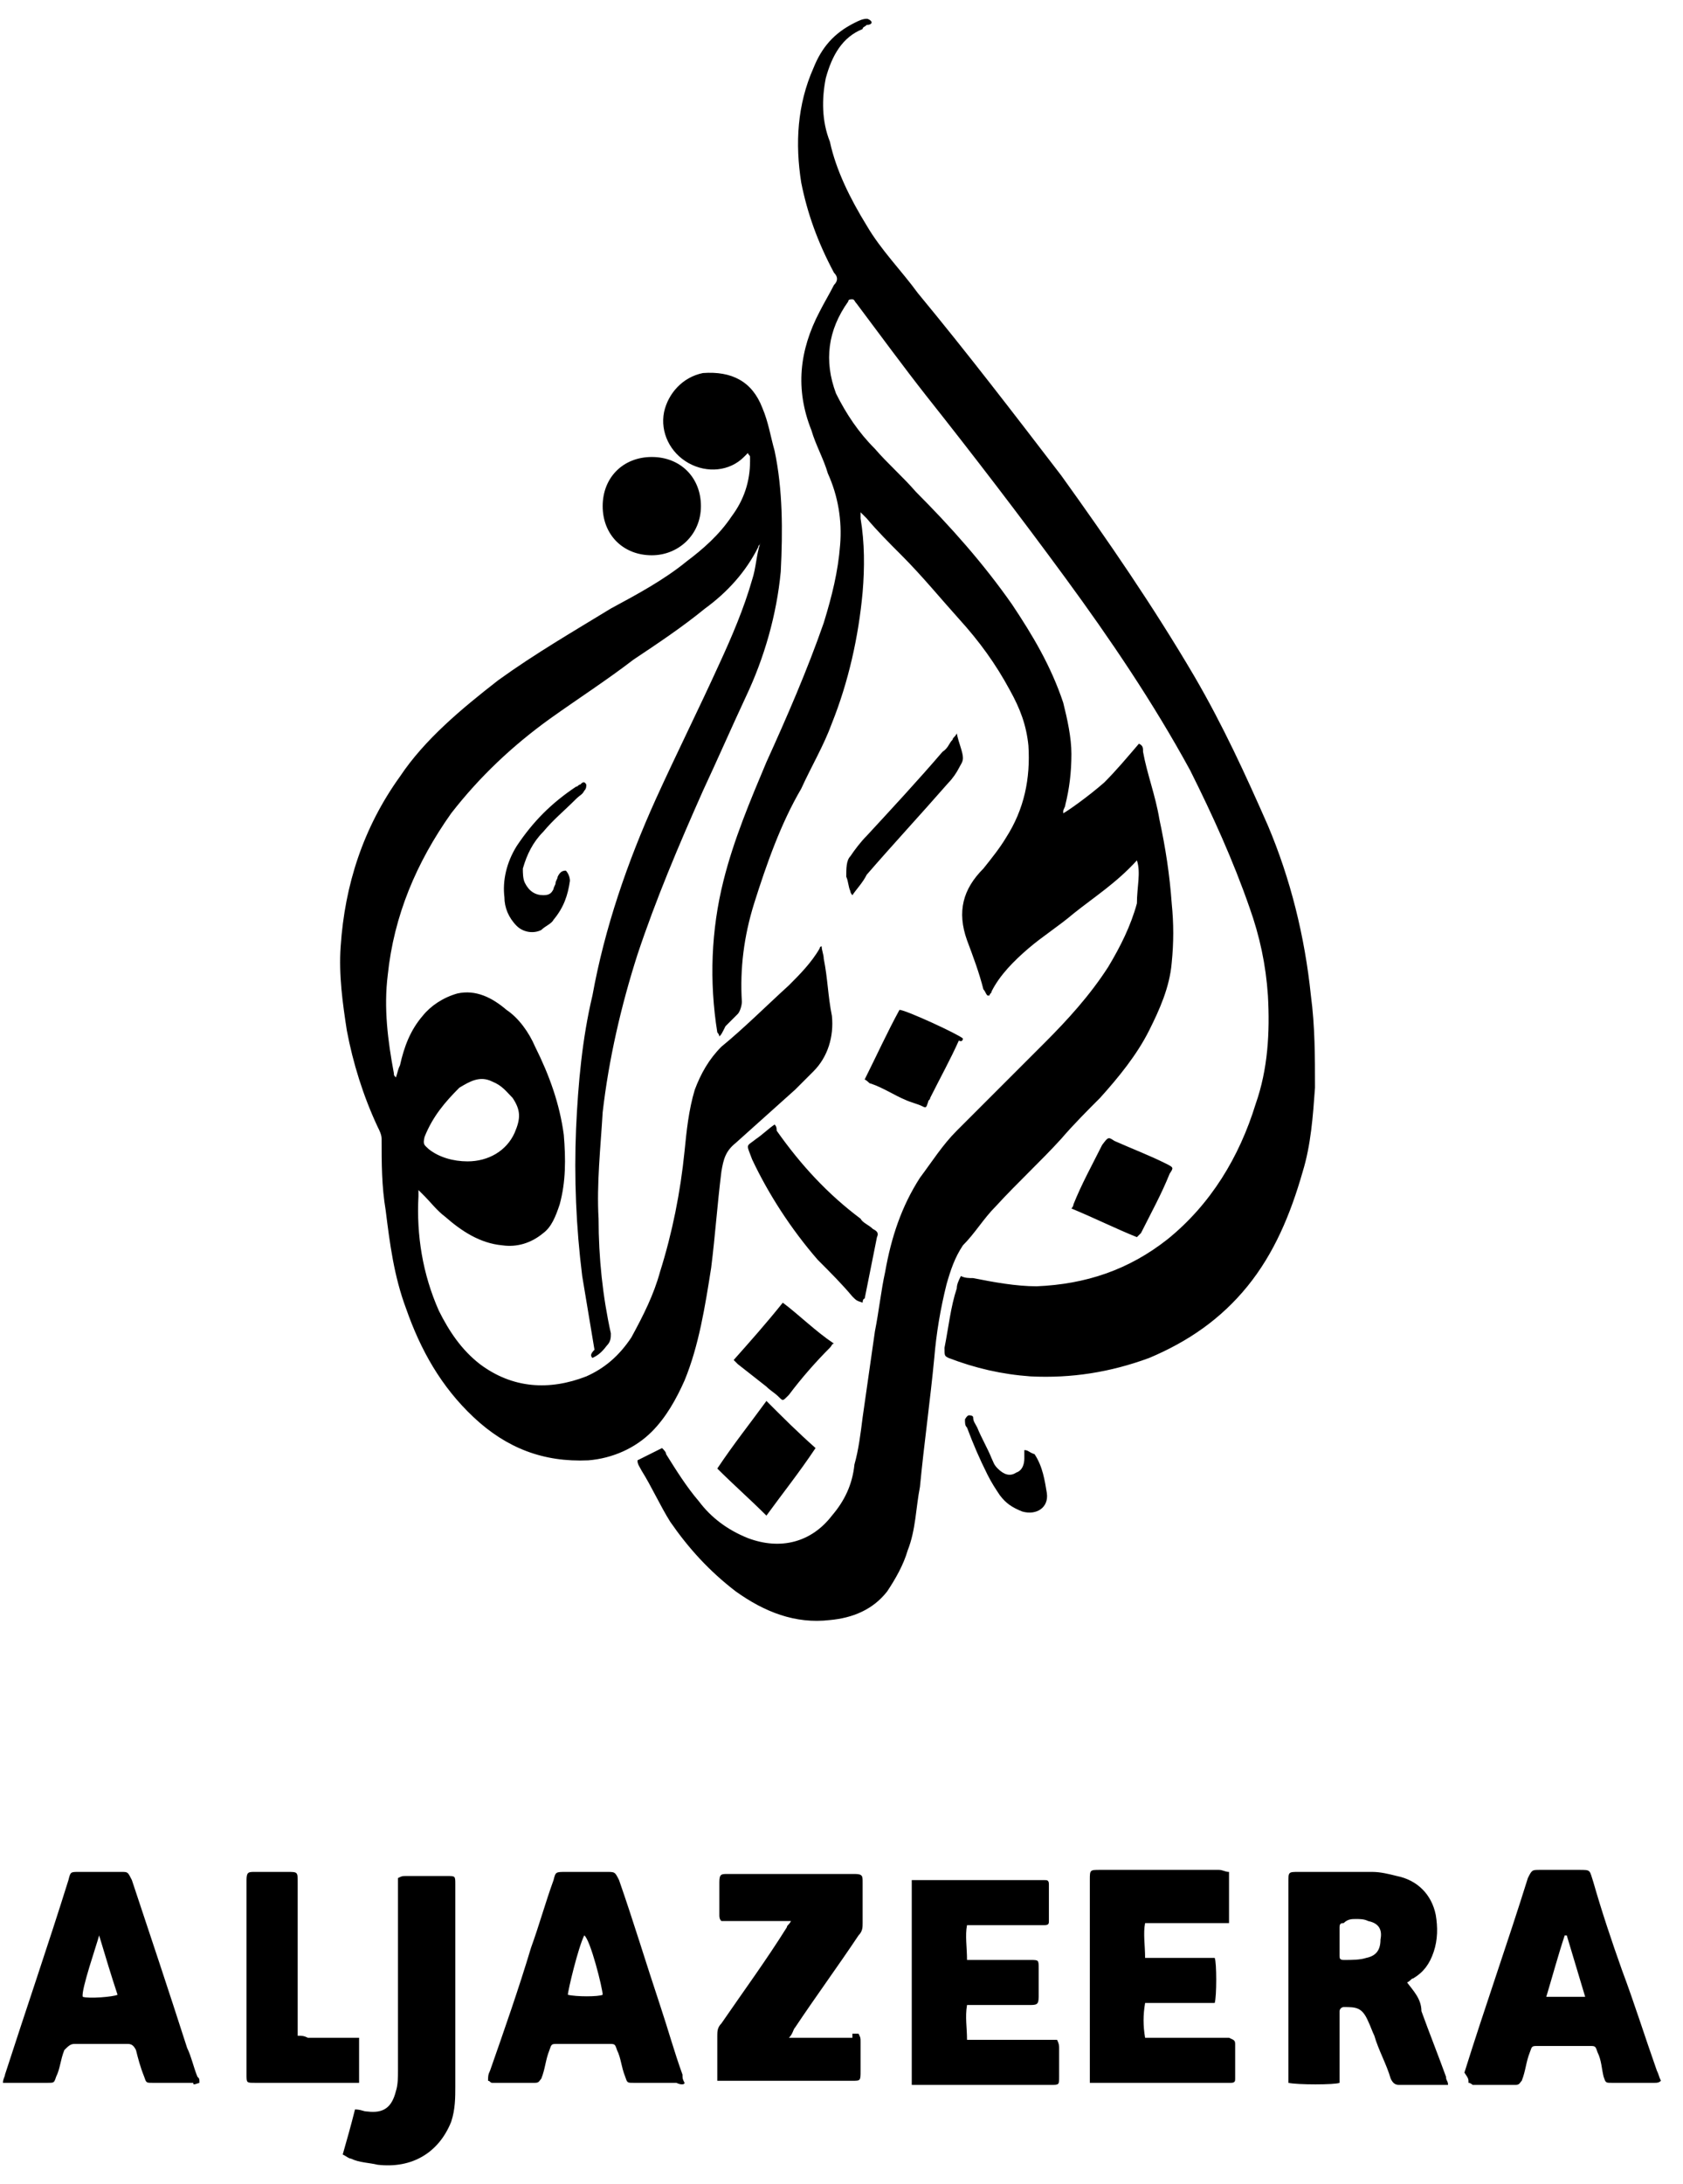 <?xml version="1.0" encoding="UTF-8"?>
<svg xmlns="http://www.w3.org/2000/svg" width="74" height="96" viewBox="0 0 74 96" fill="none">
  <path fill-rule="evenodd" clip-rule="evenodd" d="M49.989 37.816C49.089 38.806 48.099 39.436 47.199 40.156C46.569 40.696 45.849 41.146 45.219 41.686C44.589 42.226 43.959 42.856 43.599 43.576C43.599 43.666 43.509 43.666 43.509 43.756H43.419C43.329 43.666 43.329 43.576 43.239 43.486C43.059 42.766 42.789 42.046 42.519 41.326C42.069 40.066 42.339 39.076 43.239 38.176C43.599 37.726 43.959 37.276 44.229 36.826C45.039 35.566 45.309 34.216 45.219 32.776C45.129 31.876 44.859 31.156 44.409 30.346C43.779 29.176 43.059 28.186 42.159 27.196C41.349 26.296 40.539 25.306 39.639 24.406C39.099 23.866 38.559 23.326 38.109 22.786C38.019 22.696 37.929 22.606 37.839 22.516C37.839 22.696 37.839 22.696 37.839 22.786C38.019 23.866 38.019 24.946 37.929 26.026C37.749 28.006 37.299 29.986 36.579 31.786C36.219 32.776 35.679 33.676 35.229 34.666C34.329 36.196 33.699 37.996 33.159 39.706C32.709 41.146 32.529 42.586 32.619 44.026C32.619 44.206 32.529 44.476 32.439 44.566C32.259 44.746 32.079 44.926 31.899 45.106C31.719 45.466 31.719 45.466 31.629 45.556C31.629 45.466 31.539 45.376 31.539 45.376C31.179 43.126 31.269 40.876 31.809 38.716C32.259 36.916 32.979 35.206 33.699 33.496C34.599 31.516 35.499 29.446 36.219 27.376C36.579 26.206 36.849 25.126 36.939 23.956C37.029 22.876 36.849 21.796 36.399 20.806C36.219 20.176 35.859 19.546 35.679 18.916C34.959 17.116 35.139 15.406 36.039 13.696C36.219 13.336 36.489 12.886 36.669 12.526C36.849 12.346 36.849 12.166 36.669 11.986C35.949 10.636 35.499 9.376 35.229 8.026C34.959 6.316 35.049 4.606 35.769 2.986C36.129 2.086 36.669 1.456 37.569 1.006C37.749 0.916 37.929 0.826 38.109 0.826C38.199 0.826 38.289 0.916 38.289 0.916C38.379 1.006 38.289 1.096 38.109 1.096C38.019 1.186 37.929 1.186 37.929 1.276C37.029 1.636 36.579 2.446 36.309 3.436C36.129 4.336 36.129 5.326 36.489 6.226C36.759 7.486 37.389 8.746 38.109 9.916C38.739 10.996 39.639 11.896 40.359 12.886C42.519 15.496 44.589 18.196 46.659 20.896C48.729 23.776 50.709 26.656 52.509 29.716C53.769 31.876 54.759 34.036 55.749 36.286C56.739 38.626 57.369 41.146 57.639 43.756C57.819 45.106 57.819 46.456 57.819 47.806C57.729 49.066 57.639 50.326 57.279 51.496C56.739 53.386 56.019 55.096 54.849 56.536C53.679 57.976 52.239 58.966 50.529 59.686C48.819 60.316 47.109 60.586 45.309 60.496C44.049 60.406 42.879 60.136 41.709 59.686C41.529 59.596 41.529 59.596 41.529 59.236C41.709 58.336 41.799 57.436 42.069 56.626C42.069 56.446 42.159 56.266 42.249 56.086C42.429 56.176 42.609 56.176 42.789 56.176C43.689 56.356 44.679 56.536 45.579 56.536C47.739 56.446 49.629 55.816 51.339 54.466C53.229 52.936 54.489 50.866 55.209 48.526C55.749 46.996 55.839 45.376 55.749 43.756C55.659 42.406 55.389 41.146 54.939 39.886C54.219 37.816 53.319 35.836 52.329 33.856C50.709 30.886 48.819 28.096 46.839 25.396C44.859 22.696 42.789 19.996 40.719 17.386C39.729 16.126 38.739 14.776 37.659 13.336C37.569 13.246 37.569 13.156 37.479 13.156C37.389 13.156 37.299 13.156 37.299 13.246C36.399 14.506 36.219 15.856 36.759 17.296C37.209 18.196 37.749 19.006 38.469 19.726C39.009 20.356 39.729 20.986 40.269 21.616C41.799 23.146 43.239 24.766 44.499 26.566C45.399 27.916 46.209 29.266 46.749 30.886C46.929 31.606 47.109 32.416 47.109 33.136C47.109 33.946 47.019 34.666 46.839 35.386C46.839 35.476 46.749 35.566 46.749 35.656V35.746C46.929 35.656 47.829 35.026 48.549 34.396C49.089 33.856 49.539 33.316 50.079 32.686C50.259 32.776 50.259 32.866 50.259 33.046C50.439 34.036 50.799 34.936 50.979 36.016C51.249 37.276 51.429 38.446 51.519 39.706C51.609 40.606 51.609 41.416 51.519 42.316C51.429 43.396 50.979 44.386 50.529 45.286C49.989 46.366 49.179 47.356 48.369 48.256C47.829 48.796 47.199 49.426 46.659 50.056C45.759 51.046 44.769 51.946 43.779 53.026C43.239 53.566 42.879 54.196 42.339 54.736C41.979 55.276 41.799 55.816 41.619 56.446C41.349 57.526 41.169 58.606 41.079 59.686C40.899 61.576 40.629 63.466 40.449 65.356C40.269 66.256 40.269 67.246 39.909 68.146C39.729 68.776 39.369 69.406 39.009 69.946C38.379 70.756 37.479 71.116 36.489 71.206C34.959 71.386 33.609 70.846 32.349 69.946C31.179 69.046 30.279 68.056 29.469 66.886C29.019 66.166 28.659 65.356 28.209 64.636C28.119 64.456 28.029 64.366 28.029 64.186C28.209 64.096 28.389 64.006 28.569 63.916C28.749 63.826 28.929 63.736 29.109 63.646C29.199 63.736 29.289 63.826 29.289 63.916C29.739 64.636 30.189 65.356 30.729 65.986C31.269 66.706 31.989 67.246 32.889 67.606C34.329 68.146 35.679 67.786 36.579 66.616C37.119 65.986 37.479 65.266 37.569 64.366C37.749 63.736 37.839 63.016 37.929 62.296C38.109 61.036 38.289 59.776 38.469 58.516C38.649 57.616 38.739 56.716 38.919 55.906C39.189 54.376 39.639 53.026 40.449 51.766C40.989 51.046 41.439 50.326 42.069 49.696C43.329 48.436 44.679 47.086 45.939 45.826C46.929 44.836 47.919 43.756 48.729 42.496C49.269 41.596 49.719 40.696 49.989 39.706C49.989 38.986 50.169 38.356 49.989 37.816ZM26.049 59.686C26.229 59.596 26.409 59.506 26.679 59.146C26.859 58.966 26.859 58.786 26.859 58.606C26.499 56.986 26.319 55.276 26.319 53.566C26.229 52.036 26.409 50.416 26.499 48.886C26.769 46.546 27.309 44.206 28.029 41.956C28.839 39.526 29.829 37.186 30.909 34.756C31.539 33.406 32.169 31.966 32.799 30.616C33.609 28.906 34.149 27.016 34.329 25.126C34.419 23.326 34.419 21.526 34.059 19.816C33.879 19.186 33.789 18.556 33.519 17.926C33.069 16.756 32.169 16.306 30.909 16.396C30.009 16.576 29.379 17.296 29.199 18.106C29.019 19.006 29.469 19.906 30.279 20.356C31.089 20.806 32.079 20.716 32.709 20.086C32.799 19.996 32.889 19.906 32.889 19.906C32.889 19.996 32.979 19.996 32.979 20.086C32.979 20.176 32.979 20.266 32.979 20.266C32.979 21.166 32.709 21.976 32.169 22.696C31.629 23.506 30.909 24.136 30.189 24.676C29.199 25.486 28.029 26.116 26.859 26.746C25.239 27.736 23.529 28.726 21.909 29.896C20.289 31.156 18.669 32.506 17.589 34.126C15.969 36.376 15.159 38.896 14.979 41.596C14.889 42.856 15.069 44.116 15.249 45.286C15.519 46.726 15.969 48.166 16.599 49.516C16.689 49.696 16.779 49.876 16.779 50.056C16.779 51.136 16.779 52.126 16.959 53.206C17.139 54.646 17.319 56.086 17.859 57.526C18.489 59.326 19.389 60.946 20.829 62.296C22.269 63.646 23.889 64.276 25.869 64.186C26.949 64.096 27.939 63.646 28.659 62.926C29.289 62.296 29.739 61.486 30.099 60.676C30.729 59.146 30.999 57.436 31.269 55.726C31.449 54.286 31.539 52.936 31.719 51.496C31.809 50.956 31.899 50.596 32.349 50.236C33.249 49.426 34.059 48.706 34.959 47.896C35.229 47.626 35.499 47.356 35.769 47.086C36.399 46.456 36.669 45.556 36.579 44.656C36.399 43.756 36.399 43.036 36.219 42.136C36.219 41.956 36.129 41.776 36.129 41.596C36.039 41.596 36.039 41.686 36.039 41.686C35.679 42.316 35.139 42.856 34.689 43.306C33.699 44.206 32.709 45.196 31.719 46.006C31.179 46.546 30.819 47.176 30.549 47.896C30.279 48.796 30.189 49.696 30.099 50.596C29.919 52.396 29.559 54.196 29.019 55.906C28.749 56.896 28.299 57.796 27.759 58.786C27.219 59.596 26.589 60.136 25.779 60.496C24.159 61.126 22.539 61.036 21.099 59.956C20.289 59.326 19.749 58.516 19.299 57.616C18.579 55.996 18.309 54.286 18.399 52.576C18.399 52.486 18.399 52.396 18.399 52.306C18.579 52.486 18.579 52.486 18.669 52.576C18.939 52.846 19.209 53.206 19.569 53.476C20.289 54.106 21.099 54.646 22.089 54.736C22.719 54.826 23.349 54.646 23.889 54.196C24.249 53.926 24.429 53.476 24.609 52.936C24.879 51.946 24.879 50.956 24.789 49.876C24.609 48.526 24.159 47.266 23.529 46.006C23.259 45.376 22.809 44.746 22.269 44.386C21.639 43.846 20.919 43.486 20.109 43.666C19.479 43.846 18.939 44.206 18.579 44.656C18.039 45.286 17.769 46.006 17.589 46.816C17.499 46.996 17.499 47.086 17.409 47.356C17.319 47.266 17.319 47.266 17.319 47.176C17.049 45.736 16.869 44.296 17.049 42.856C17.319 40.246 18.309 37.906 19.839 35.746C21.099 34.126 22.539 32.776 24.159 31.606C25.419 30.706 26.679 29.896 27.849 28.996C28.929 28.276 30.009 27.556 30.999 26.746C31.989 26.026 32.799 25.126 33.339 24.046C33.339 23.956 33.429 23.956 33.429 23.866C33.249 24.406 33.249 24.946 33.069 25.486C32.709 26.746 32.169 28.006 31.629 29.176C30.729 31.156 29.739 33.136 28.839 35.116C27.579 37.906 26.589 40.786 26.049 43.756C25.599 45.646 25.419 47.626 25.329 49.606C25.239 51.766 25.329 53.926 25.599 56.086C25.779 57.166 25.959 58.246 26.139 59.326C25.959 59.506 25.959 59.596 26.049 59.686ZM20.559 51.046C19.929 51.046 19.299 50.866 18.849 50.506C18.669 50.326 18.579 50.326 18.669 49.966C19.029 49.066 19.569 48.436 20.199 47.806C20.649 47.536 21.099 47.266 21.639 47.536C22.089 47.716 22.269 47.986 22.539 48.256C22.899 48.796 22.899 49.156 22.629 49.786C22.269 50.596 21.459 51.046 20.559 51.046ZM61.869 87.136C62.049 87.046 62.049 86.956 62.139 86.956C62.589 86.686 62.859 86.326 63.039 85.786C63.219 85.246 63.219 84.706 63.129 84.166C62.949 83.266 62.319 82.636 61.419 82.456C61.059 82.366 60.699 82.276 60.339 82.276C59.259 82.276 58.179 82.276 57.099 82.276C56.649 82.276 56.649 82.276 56.649 82.726C56.649 85.516 56.649 88.306 56.649 91.186C56.649 91.366 56.649 91.456 56.649 91.546C57.009 91.636 58.719 91.636 58.899 91.546C58.899 91.366 58.899 91.366 58.899 91.186C58.899 90.286 58.899 89.566 58.899 88.666C58.899 88.576 58.899 88.486 58.899 88.396C58.899 88.306 58.989 88.216 59.079 88.216C59.619 88.216 59.889 88.216 60.159 88.846C60.249 89.026 60.339 89.296 60.429 89.476C60.609 90.106 60.969 90.736 61.149 91.366C61.239 91.546 61.329 91.636 61.509 91.636C62.139 91.636 62.769 91.636 63.399 91.636C63.489 91.636 63.579 91.636 63.669 91.636C63.669 91.456 63.579 91.456 63.579 91.276C63.219 90.286 62.859 89.386 62.499 88.396C62.499 87.856 62.139 87.496 61.869 87.136ZM59.619 84.346C59.799 84.346 59.979 84.346 60.159 84.436C60.609 84.526 60.789 84.796 60.699 85.246C60.699 85.696 60.519 85.966 60.069 86.056C59.799 86.146 59.439 86.146 59.079 86.146C58.899 86.146 58.899 86.056 58.899 85.966C58.899 85.516 58.899 85.066 58.899 84.706C58.899 84.526 58.989 84.526 59.079 84.526C59.259 84.346 59.439 84.346 59.619 84.346ZM30.099 91.546C30.009 91.366 30.009 91.366 30.009 91.186C29.649 90.196 29.379 89.206 29.019 88.126C28.389 86.236 27.849 84.436 27.219 82.636C27.039 82.276 27.039 82.276 26.679 82.276C26.139 82.276 25.419 82.276 24.879 82.276C24.429 82.276 24.429 82.276 24.339 82.636C23.979 83.626 23.709 84.616 23.349 85.606C22.809 87.406 22.179 89.206 21.549 91.006C21.459 91.186 21.459 91.276 21.459 91.456C21.549 91.456 21.549 91.546 21.639 91.546C22.269 91.546 22.899 91.546 23.529 91.546C23.709 91.546 23.709 91.456 23.799 91.366C23.979 90.916 23.979 90.556 24.159 90.106C24.249 89.836 24.249 89.836 24.519 89.836C25.329 89.836 26.049 89.836 26.769 89.836C27.039 89.836 27.039 89.836 27.129 90.106C27.309 90.466 27.309 90.826 27.489 91.276C27.579 91.546 27.579 91.546 27.849 91.546C28.479 91.546 29.109 91.546 29.739 91.546C29.919 91.636 30.099 91.636 30.099 91.546ZM26.499 87.676C26.319 87.766 25.329 87.766 24.969 87.676C24.969 87.496 25.419 85.606 25.689 85.066C25.959 85.246 26.499 87.406 26.499 87.676ZM64.569 91.546C64.659 91.546 64.749 91.636 64.749 91.636C65.379 91.636 66.009 91.636 66.639 91.636C66.819 91.636 66.819 91.546 66.909 91.456C67.089 91.006 67.089 90.646 67.269 90.196C67.359 89.926 67.359 89.926 67.629 89.926C68.439 89.926 69.159 89.926 69.879 89.926C70.149 89.926 70.149 89.926 70.239 90.196C70.419 90.556 70.419 90.916 70.509 91.276C70.599 91.546 70.599 91.546 70.869 91.546C71.499 91.546 72.129 91.546 72.759 91.546C72.849 91.546 72.939 91.546 73.029 91.456C72.939 91.276 72.939 91.186 72.849 91.006C72.309 89.476 71.859 88.036 71.319 86.596C70.869 85.336 70.419 83.986 70.059 82.726C69.879 82.186 69.969 82.186 69.429 82.186C68.889 82.186 68.259 82.186 67.719 82.186C67.359 82.186 67.359 82.186 67.179 82.546C66.279 85.426 65.289 88.216 64.389 91.096C64.569 91.366 64.569 91.366 64.569 91.546ZM67.989 87.766C68.259 86.866 68.529 85.876 68.799 85.066H68.889C69.159 85.966 69.429 86.866 69.699 87.766C69.069 87.766 68.439 87.766 67.989 87.766ZM8.769 91.546C8.769 91.366 8.769 91.366 8.679 91.276C8.499 90.826 8.409 90.376 8.229 90.016C7.419 87.496 6.609 85.066 5.799 82.636C5.619 82.276 5.619 82.276 5.349 82.276C4.719 82.276 4.089 82.276 3.459 82.276C3.099 82.276 3.099 82.276 3.009 82.636C2.109 85.516 1.119 88.396 0.219 91.186C0.219 91.276 0.129 91.366 0.129 91.546C0.309 91.546 0.309 91.546 0.399 91.546C0.939 91.546 1.569 91.546 2.109 91.546C2.379 91.546 2.379 91.546 2.469 91.276C2.649 90.916 2.649 90.556 2.829 90.106C3.009 89.926 3.099 89.836 3.279 89.836C4.089 89.836 4.809 89.836 5.619 89.836C5.799 89.836 5.889 89.926 5.979 90.106C6.069 90.466 6.159 90.826 6.339 91.276C6.429 91.546 6.429 91.546 6.699 91.546C7.239 91.546 7.959 91.546 8.499 91.546C8.499 91.636 8.499 91.636 8.769 91.546ZM4.359 85.066C4.629 85.966 4.899 86.866 5.169 87.676C4.989 87.766 3.909 87.856 3.639 87.766C3.549 87.496 4.269 85.426 4.359 85.066ZM37.569 89.566C36.669 89.566 35.949 89.566 35.049 89.566C34.869 89.566 34.869 89.566 34.689 89.566C34.869 89.386 34.869 89.206 34.959 89.116C35.859 87.766 36.849 86.416 37.749 85.066C37.929 84.886 37.929 84.706 37.929 84.526C37.929 83.986 37.929 83.266 37.929 82.726C37.929 82.456 37.929 82.366 37.569 82.366C35.679 82.366 33.879 82.366 31.989 82.366C31.719 82.366 31.629 82.366 31.629 82.726C31.629 83.266 31.629 83.626 31.629 84.166C31.629 84.256 31.629 84.346 31.719 84.436C31.899 84.436 31.989 84.436 32.169 84.436C32.979 84.436 33.699 84.436 34.419 84.436C34.599 84.436 34.599 84.436 34.779 84.436C34.689 84.616 34.599 84.616 34.599 84.706C33.699 86.146 32.709 87.496 31.719 88.936C31.539 89.116 31.539 89.296 31.539 89.476C31.539 90.016 31.539 90.646 31.539 91.096C31.539 91.276 31.539 91.276 31.539 91.456C31.719 91.456 31.809 91.456 31.899 91.456C32.439 91.456 32.979 91.456 33.429 91.456C34.779 91.456 36.129 91.456 37.479 91.456C37.839 91.456 37.839 91.456 37.839 91.006C37.839 90.556 37.839 90.106 37.839 89.746C37.839 89.566 37.839 89.566 37.749 89.386H37.479V89.566H37.569ZM54.039 82.276C53.859 82.276 53.769 82.186 53.589 82.186C51.879 82.186 50.079 82.186 48.369 82.186C47.919 82.186 47.919 82.186 47.919 82.636C47.919 85.426 47.919 88.306 47.919 91.096C47.919 91.276 47.919 91.366 47.919 91.546C48.099 91.546 48.189 91.546 48.369 91.546C50.259 91.546 52.059 91.546 53.949 91.546C54.039 91.546 54.129 91.546 54.129 91.546C54.309 91.546 54.309 91.456 54.309 91.366C54.309 91.276 54.309 91.186 54.309 91.096C54.309 90.646 54.309 90.196 54.309 89.836C54.309 89.656 54.219 89.656 54.039 89.566C53.949 89.566 53.859 89.566 53.769 89.566C52.779 89.566 51.789 89.566 50.799 89.566C50.619 89.566 50.529 89.566 50.349 89.566C50.259 89.026 50.259 88.576 50.349 88.036C50.889 88.036 51.429 88.036 51.879 88.036C52.419 88.036 52.869 88.036 53.409 88.036C53.499 87.766 53.499 86.236 53.409 86.056C53.229 86.056 53.229 86.056 53.049 86.056C52.239 86.056 51.519 86.056 50.799 86.056C50.619 86.056 50.529 86.056 50.349 86.056C50.349 85.516 50.259 84.976 50.349 84.526C50.529 84.526 50.619 84.526 50.799 84.526C51.699 84.526 52.689 84.526 53.589 84.526C53.769 84.526 53.859 84.526 54.039 84.526V82.276ZM40.089 91.636C40.269 91.636 40.359 91.636 40.449 91.636C40.809 91.636 41.169 91.636 41.529 91.636C43.059 91.636 44.589 91.636 46.209 91.636C46.569 91.636 46.569 91.636 46.569 91.276C46.569 90.826 46.569 90.376 46.569 90.016C46.569 89.926 46.569 89.836 46.479 89.656H46.029C45.039 89.656 43.959 89.656 42.969 89.656C42.789 89.656 42.699 89.656 42.519 89.656C42.519 89.116 42.429 88.666 42.519 88.126C42.699 88.126 42.789 88.126 42.969 88.126C43.779 88.126 44.499 88.126 45.219 88.126C45.579 88.126 45.669 88.126 45.669 87.766C45.669 87.316 45.669 86.866 45.669 86.506C45.669 86.146 45.669 86.146 45.309 86.146C44.499 86.146 43.779 86.146 42.969 86.146C42.789 86.146 42.699 86.146 42.519 86.146C42.519 85.606 42.429 85.066 42.519 84.616C42.699 84.616 42.789 84.616 42.969 84.616C43.869 84.616 44.769 84.616 45.669 84.616C45.759 84.616 45.849 84.616 45.939 84.616C46.119 84.616 46.119 84.526 46.119 84.436C46.119 83.896 46.119 83.266 46.119 82.816C46.119 82.636 46.029 82.636 45.939 82.636C45.849 82.636 45.759 82.636 45.759 82.636C43.959 82.636 42.159 82.636 40.449 82.636C40.269 82.636 40.269 82.636 40.089 82.636V91.636ZM17.499 82.816C17.499 85.516 17.499 88.216 17.499 91.006C17.499 91.276 17.499 91.636 17.409 91.906C17.229 92.626 16.869 92.896 16.149 92.806C15.969 92.806 15.879 92.716 15.609 92.716C15.429 93.436 15.249 94.066 15.069 94.696C15.249 94.786 15.339 94.876 15.429 94.876C15.789 95.056 16.239 95.056 16.599 95.146C18.129 95.326 19.299 94.606 19.839 93.256C20.019 92.716 20.019 92.176 20.019 91.726C20.019 89.746 20.019 87.676 20.019 85.786C20.019 84.796 20.019 83.806 20.019 82.816C20.019 82.456 20.019 82.456 19.659 82.456C19.119 82.456 18.489 82.456 17.859 82.456C17.679 82.456 17.679 82.456 17.499 82.546V82.816ZM13.089 89.476C13.089 89.296 13.089 89.206 13.089 89.026C13.089 87.046 13.089 84.976 13.089 82.906C13.089 82.816 13.089 82.726 13.089 82.726C13.089 82.276 13.089 82.276 12.639 82.276C12.459 82.276 12.279 82.276 12.099 82.276C11.829 82.276 11.469 82.276 11.199 82.276C10.929 82.276 10.839 82.276 10.839 82.636C10.839 85.516 10.839 88.306 10.839 91.186C10.839 91.546 10.839 91.546 11.199 91.546C12.639 91.546 14.169 91.546 15.519 91.546C15.609 91.546 15.699 91.546 15.789 91.546V89.566C15.609 89.566 15.519 89.566 15.429 89.566C14.799 89.566 14.169 89.566 13.539 89.566C13.359 89.476 13.269 89.476 13.089 89.476ZM34.059 49.426C33.789 49.606 33.519 49.876 33.249 50.056C32.799 50.416 32.799 50.236 33.069 50.956C33.789 52.486 34.779 54.016 35.949 55.366C36.489 55.906 37.029 56.446 37.479 56.986C37.659 57.166 37.659 57.166 37.929 57.256C37.929 57.076 38.019 57.076 38.019 57.076C38.199 56.176 38.379 55.276 38.559 54.376C38.649 54.196 38.559 54.106 38.379 54.016C38.199 53.836 37.929 53.746 37.839 53.566C36.399 52.486 35.229 51.226 34.149 49.696C34.149 49.606 34.149 49.516 34.059 49.426ZM26.499 22.246C26.499 23.506 27.399 24.406 28.659 24.406C29.829 24.406 30.819 23.506 30.819 22.246C30.819 20.986 29.919 20.086 28.659 20.086C27.399 20.086 26.499 20.986 26.499 22.246ZM33.699 61.576C32.979 62.566 32.259 63.466 31.539 64.546C32.259 65.266 32.979 65.896 33.699 66.616C34.419 65.626 35.139 64.726 35.859 63.646C35.049 62.926 34.419 62.296 33.699 61.576ZM49.989 54.376C50.079 54.286 50.169 54.196 50.169 54.196C50.619 53.296 51.069 52.486 51.429 51.586C51.609 51.316 51.609 51.316 51.249 51.136C50.529 50.776 49.809 50.506 48.999 50.146C48.729 49.966 48.729 49.966 48.459 50.326C48.009 51.226 47.559 52.036 47.199 52.936C47.199 53.026 47.109 53.116 47.109 53.116C48.189 53.566 49.089 54.016 49.989 54.376ZM42.339 45.646C42.159 45.466 39.819 44.386 39.549 44.386C39.009 45.376 38.559 46.366 38.019 47.446C38.199 47.536 38.199 47.626 38.289 47.626C38.829 47.806 39.369 48.166 39.819 48.346C39.999 48.436 40.359 48.526 40.539 48.616C40.719 48.706 40.719 48.706 40.809 48.436C40.809 48.346 40.899 48.346 40.899 48.256C41.349 47.356 41.799 46.546 42.159 45.736C42.339 45.826 42.339 45.646 42.339 45.646ZM34.419 57.256C33.699 58.156 32.979 58.966 32.259 59.776C32.349 59.866 32.439 59.956 32.439 59.956C32.889 60.316 33.249 60.586 33.699 60.946C33.879 61.126 34.059 61.216 34.239 61.396C34.419 61.576 34.419 61.576 34.599 61.396L34.689 61.306C35.229 60.586 35.859 59.866 36.489 59.236C36.579 59.146 36.579 59.056 36.669 59.056C35.859 58.516 35.139 57.796 34.419 57.256ZM42.069 32.236C41.979 32.416 41.889 32.416 41.889 32.506C41.709 32.686 41.709 32.866 41.439 33.046C40.359 34.306 39.189 35.566 38.109 36.736C37.839 37.006 37.569 37.366 37.389 37.636C37.209 37.816 37.209 38.176 37.209 38.536C37.299 38.716 37.299 38.986 37.389 39.166C37.389 39.256 37.479 39.346 37.479 39.346C37.659 39.076 37.929 38.806 38.109 38.446C39.279 37.096 40.449 35.836 41.709 34.396C41.889 34.216 42.069 33.946 42.159 33.766C42.249 33.586 42.339 33.496 42.339 33.316C42.339 33.046 42.159 32.686 42.069 32.236ZM23.889 39.346C23.529 39.346 23.259 39.166 23.079 38.806C22.989 38.626 22.989 38.356 22.989 38.176C23.169 37.546 23.439 37.006 23.889 36.556C24.339 36.016 24.789 35.656 25.329 35.116C25.509 34.936 25.599 34.936 25.689 34.756C25.779 34.666 25.779 34.576 25.779 34.486C25.689 34.306 25.599 34.396 25.509 34.486C25.419 34.486 25.419 34.576 25.329 34.576C24.249 35.296 23.439 36.106 22.719 37.186C22.269 37.906 22.089 38.716 22.179 39.436C22.179 39.886 22.359 40.336 22.719 40.696C22.989 40.966 23.439 41.056 23.799 40.876C23.979 40.696 24.249 40.606 24.339 40.426C24.789 39.886 24.969 39.346 25.059 38.716C25.059 38.536 24.969 38.356 24.879 38.266C24.699 38.266 24.609 38.356 24.519 38.536C24.519 38.626 24.429 38.716 24.429 38.806C24.429 38.896 24.339 38.986 24.339 39.076C24.249 39.256 24.159 39.346 23.889 39.346ZM45.039 63.736C45.039 63.916 45.039 64.006 45.039 64.096C45.039 64.366 44.949 64.636 44.679 64.726C44.409 64.906 44.139 64.816 43.869 64.546C43.689 64.366 43.689 64.276 43.599 64.096C43.419 63.646 43.149 63.196 42.969 62.746C42.879 62.566 42.789 62.476 42.789 62.296C42.789 62.206 42.609 62.206 42.609 62.206C42.519 62.206 42.429 62.386 42.429 62.386C42.429 62.566 42.429 62.656 42.519 62.746C42.789 63.466 43.059 64.096 43.419 64.816C43.599 65.176 43.779 65.446 43.959 65.716C44.229 66.076 44.499 66.256 44.949 66.436C45.579 66.616 46.119 66.256 46.029 65.626C45.939 65.086 45.849 64.456 45.489 63.916C45.219 63.826 45.219 63.736 45.039 63.736Z" fill="black"></path>
</svg>
